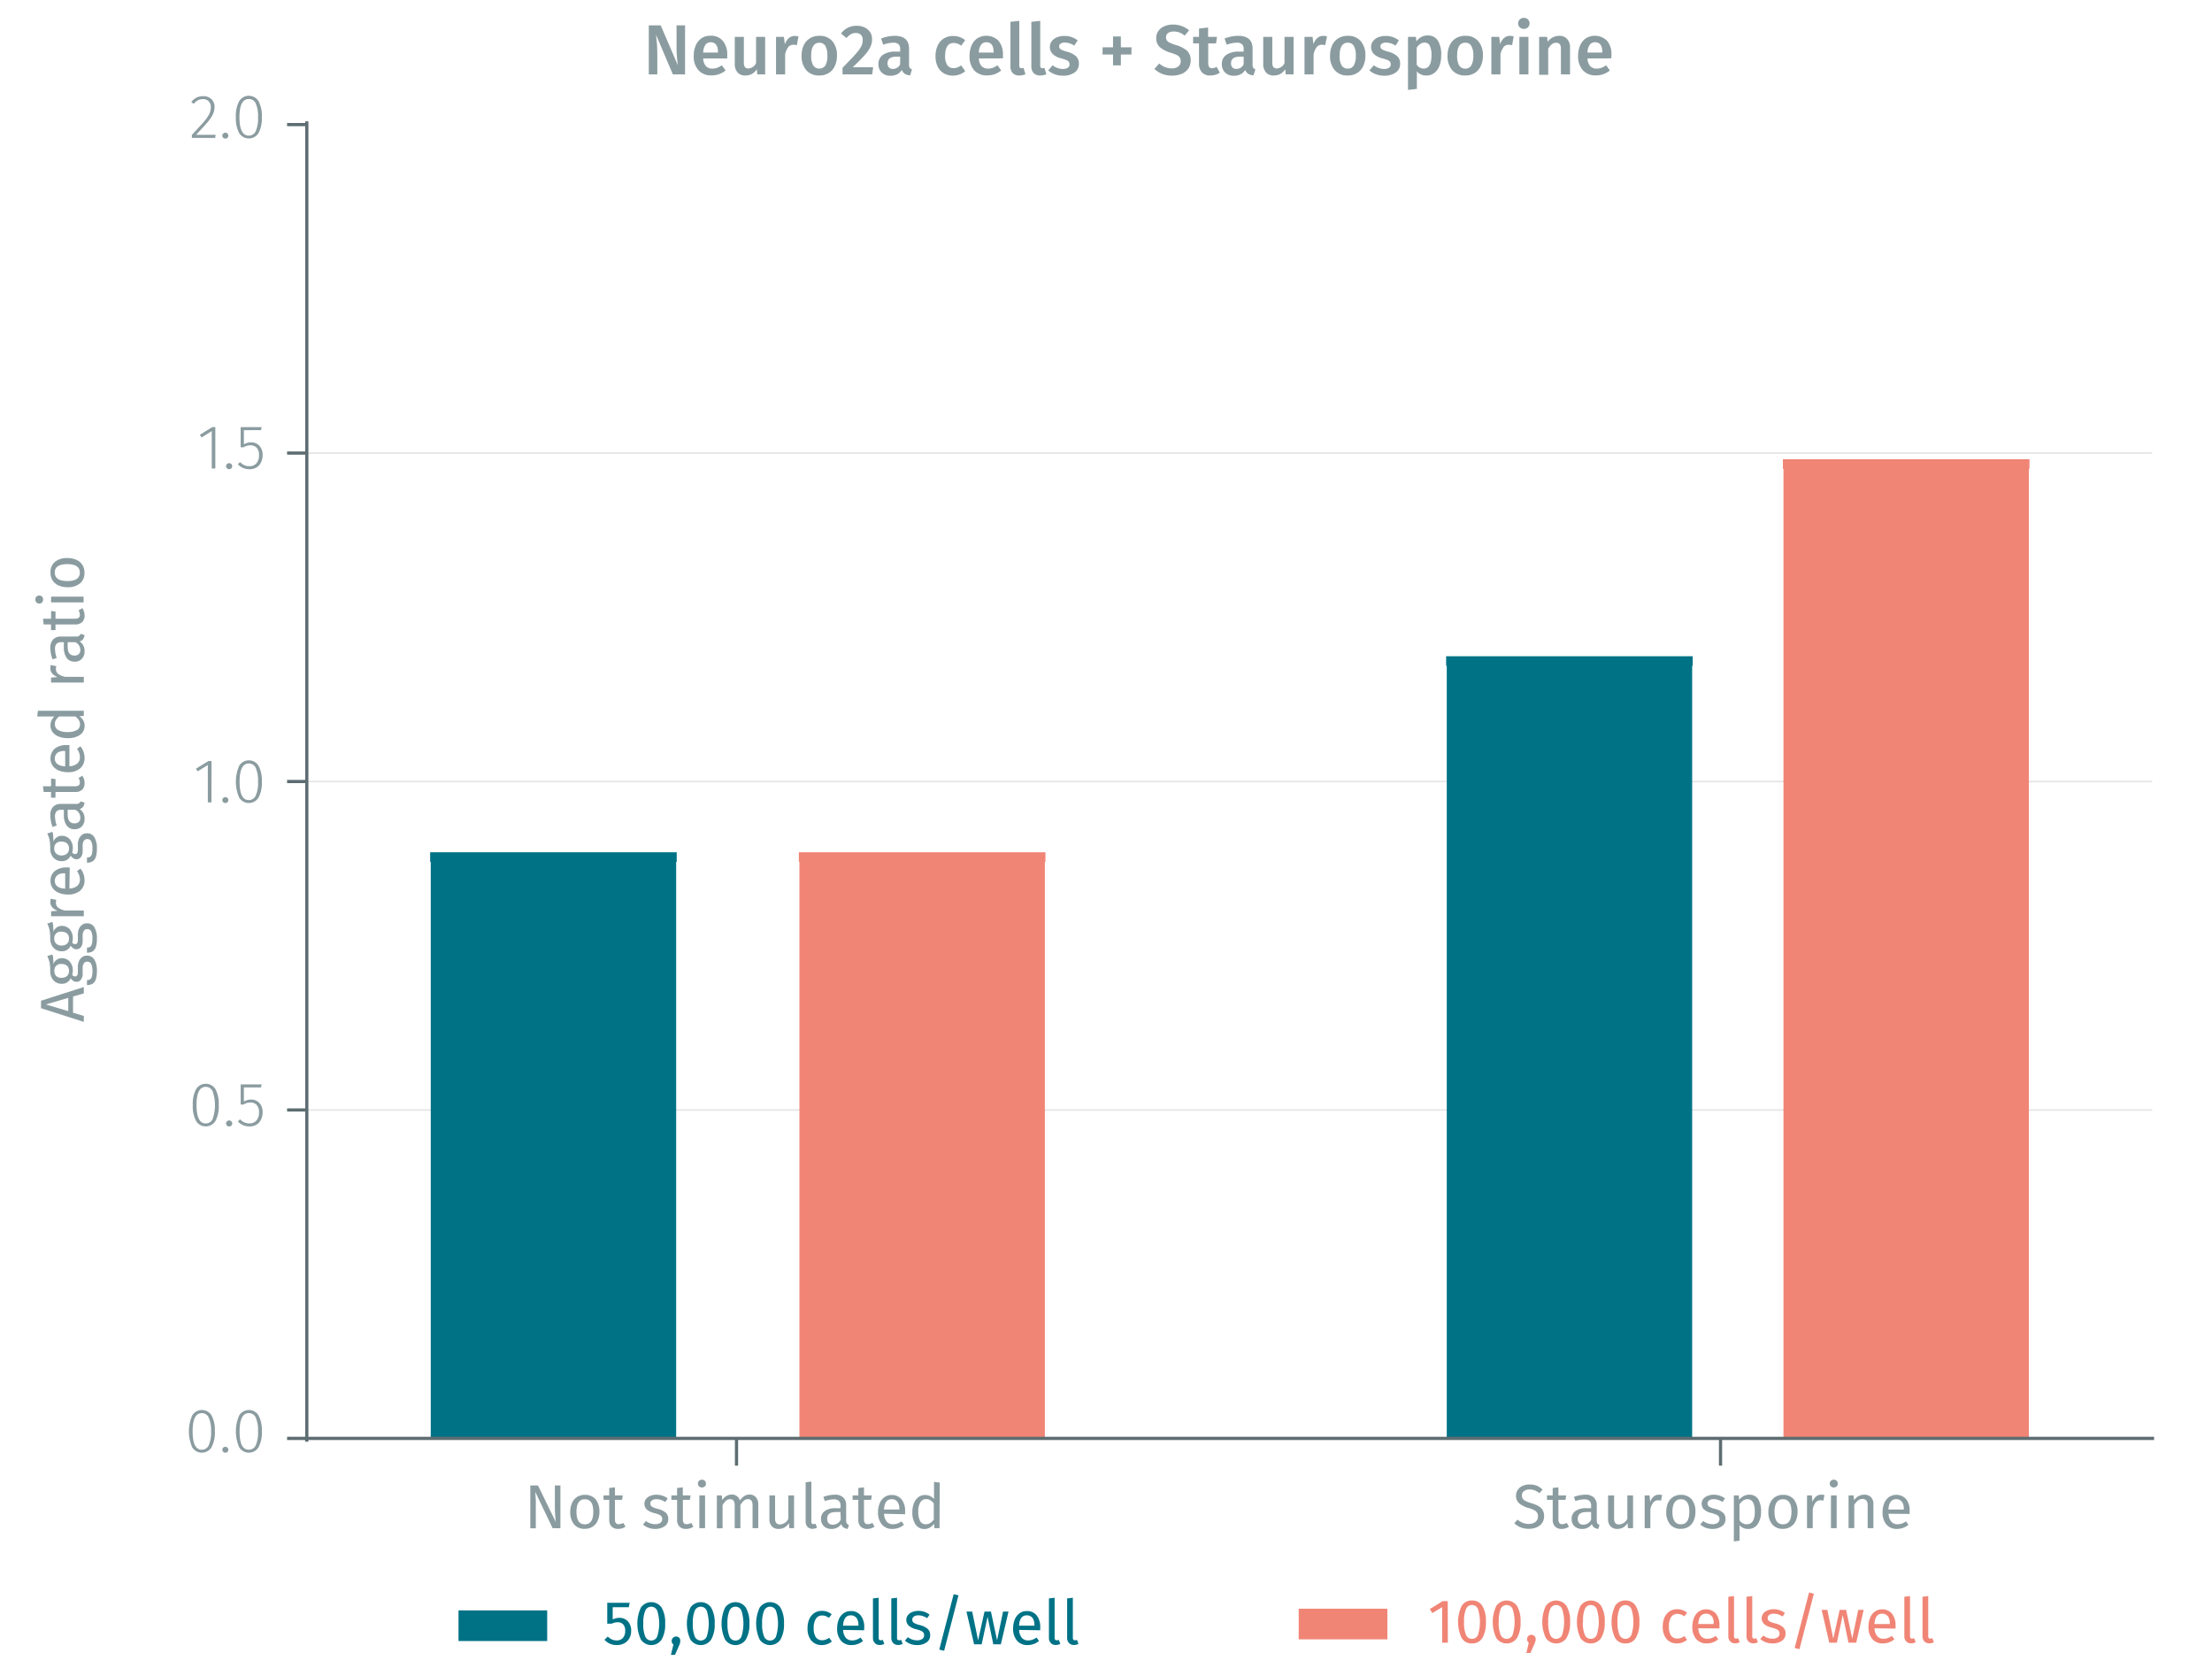 <svg id="Calque_1" data-name="Calque 1" xmlns="http://www.w3.org/2000/svg" viewBox="0 0 498.83 377.82"><line x1="69.19" y1="250.28" x2="485.34" y2="250.28" fill="none" stroke="#e5e5e5" stroke-miterlimit="1" stroke-width="0.36"/><line x1="69.19" y1="176.22" x2="485.34" y2="176.22" fill="none" stroke="#e5e5e5" stroke-miterlimit="1" stroke-width="0.36"/><line x1="69.19" y1="102.16" x2="485.34" y2="102.16" fill="none" stroke="#e5e5e5" stroke-miterlimit="1" stroke-width="0.36"/><polyline points="181.36 324.34 181.36 193.25 180.15 193.25 235.76 193.25 234.55 193.25 234.55 324.34" fill="#f08576" stroke="#f08576" stroke-miterlimit="1" stroke-width="2.16"/><polyline points="403.27 324.34 403.27 104.63 402.06 104.63 457.67 104.63 456.46 104.63 456.46 324.34" fill="#f08576" stroke="#f08576" stroke-miterlimit="1" stroke-width="2.16"/><polyline points="98.22 324.34 98.22 193.25 97 193.25 152.61 193.25 151.4 193.25 151.4 324.34" fill="#007286" stroke="#007286" stroke-miterlimit="1" stroke-width="2.16"/><polyline points="327.34 324.34 327.34 149.06 326.12 149.06 381.73 149.06 380.52 149.06 380.52 324.34" fill="#007286" stroke="#007286" stroke-miterlimit="1" stroke-width="2.16"/><path d="M124.62,344.58l-3.92-8.2c.06.65.1,1.24.13,1.79s0,1.21,0,2v4.43h-1.24v-9.65h1.73l4,8.21c0-.25-.07-.67-.11-1.28s-.08-1.16-.08-1.67v-5.26h1.25v9.65Z" fill="#8b9ca0"/><path d="M135.18,340.88a4.89,4.89,0,0,1-.39,2,3,3,0,0,1-1.14,1.36,3.16,3.16,0,0,1-1.76.49,3,3,0,0,1-2.43-1,4.3,4.3,0,0,1-.86-2.82,4.92,4.92,0,0,1,.39-2,3.1,3.1,0,0,1,1.13-1.36,3.22,3.22,0,0,1,1.78-.48,3,3,0,0,1,2.42,1A4.32,4.32,0,0,1,135.18,340.88Zm-3.29,2.83c1.27,0,1.9-.94,1.9-2.83s-.63-2.82-1.89-2.82S130,339,130,340.89,130.62,343.71,131.89,343.71Z" fill="#8b9ca0"/><path d="M139.38,344.75a2,2,0,0,1-1.47-.54,2.15,2.15,0,0,1-.52-1.56v-4.46H136.1v-1h1.29v-1.67l1.29-.15v1.82h1.75l-.14,1h-1.61v4.4a1.32,1.32,0,0,0,.2.83.8.8,0,0,0,.68.26,2.16,2.16,0,0,0,1-.29l.49.85A2.8,2.8,0,0,1,139.38,344.75Z" fill="#8b9ca0"/><path d="M150.58,337.87l-.55.81a4.78,4.78,0,0,0-1-.48,3,3,0,0,0-1-.15,1.69,1.69,0,0,0-1,.26.83.83,0,0,0-.37.71.82.82,0,0,0,.35.7,4,4,0,0,0,1.24.49,4.32,4.32,0,0,1,1.84.84,1.81,1.81,0,0,1,.61,1.45,1.88,1.88,0,0,1-.85,1.67,3.59,3.59,0,0,1-2.06.58,4.08,4.08,0,0,1-2.79-1l.68-.78a3.4,3.4,0,0,0,2.08.71,2,2,0,0,0,1.15-.3,1,1,0,0,0,.43-.82,1.1,1.1,0,0,0-.15-.61,1.42,1.42,0,0,0-.54-.41,8.09,8.09,0,0,0-1.1-.37,3.84,3.84,0,0,1-1.71-.82,1.79,1.79,0,0,1-.52-1.32,1.71,1.71,0,0,1,.34-1,2.16,2.16,0,0,1,1-.73,3.3,3.3,0,0,1,1.36-.26,4.13,4.13,0,0,1,1.36.21A4.2,4.2,0,0,1,150.58,337.87Z" fill="#8b9ca0"/><path d="M154.68,344.75a1.93,1.93,0,0,1-1.46-.54,2.15,2.15,0,0,1-.53-1.56v-4.46H151.4v-1h1.29v-1.67l1.29-.15v1.82h1.75l-.14,1H154v4.4a1.39,1.39,0,0,0,.2.83.8.8,0,0,0,.68.26,2.16,2.16,0,0,0,1-.29l.49.85A2.78,2.78,0,0,1,154.68,344.75Z" fill="#8b9ca0"/><path d="M159.2,334.53a.84.84,0,0,1-.25.63.92.92,0,0,1-.66.24.88.88,0,0,1-.64-.24.84.84,0,0,1-.26-.63.86.86,0,0,1,.26-.63.88.88,0,0,1,.64-.25.93.93,0,0,1,.66.25A.85.85,0,0,1,159.2,334.53ZM159,344.58h-1.29V337.2H159Z" fill="#8b9ca0"/><path d="M171,339.28v5.3h-1.29v-5.11c0-1-.34-1.43-1-1.43a1.39,1.39,0,0,0-.93.31,4.46,4.46,0,0,0-.81,1v5.24h-1.29v-5.11c0-1-.35-1.43-1-1.43a1.35,1.35,0,0,0-.93.32,4.08,4.08,0,0,0-.8,1v5.24h-1.29V337.2h1.11l.11,1.07A2.47,2.47,0,0,1,165,337a1.85,1.85,0,0,1,1.86,1.33,3.5,3.5,0,0,1,1-1A2.2,2.2,0,0,1,169,337a1.86,1.86,0,0,1,1.46.61A2.37,2.37,0,0,1,171,339.28Z" fill="#8b9ca0"/><path d="M178,344.58l-.1-1.15a2.81,2.81,0,0,1-1,1,2.66,2.66,0,0,1-1.34.32,2,2,0,0,1-1.51-.59,2.38,2.38,0,0,1-.54-1.67V337.2h1.28v5.15a1.66,1.66,0,0,0,.27,1.07,1.09,1.09,0,0,0,.87.32,2.2,2.2,0,0,0,1.85-1.28V337.2h1.29v7.38Z" fill="#8b9ca0"/><path d="M181.68,343.12v-8.89l1.29-.16v9a.74.74,0,0,0,.11.45.42.42,0,0,0,.35.14,1.42,1.42,0,0,0,.48-.08l.34.89a2.09,2.09,0,0,1-1,.26,1.51,1.51,0,0,1-1.13-.43A1.66,1.66,0,0,1,181.68,343.12Z" fill="#8b9ca0"/><path d="M191.44,343.85l-.29.9a2,2,0,0,1-.92-.33,1.41,1.41,0,0,1-.52-.78,2.48,2.48,0,0,1-2.2,1.11,2.35,2.35,0,0,1-1.72-.62,2.16,2.16,0,0,1-.64-1.61,2.13,2.13,0,0,1,.85-1.81,4,4,0,0,1,2.4-.63h1.14v-.54a1.43,1.43,0,0,0-.38-1.12,1.68,1.68,0,0,0-1.16-.34,6.53,6.53,0,0,0-2,.39l-.32-.94a7.52,7.52,0,0,1,2.55-.5,2.64,2.64,0,0,1,1.94.64,2.41,2.41,0,0,1,.65,1.81v3.37a1.19,1.19,0,0,0,.15.67A1,1,0,0,0,191.44,343.85Zm-1.9-2.91h-1c-1.36,0-2,.5-2,1.51a1.39,1.39,0,0,0,.32,1,1.24,1.24,0,0,0,1,.34,1.92,1.92,0,0,0,1.74-1.15Z" fill="#8b9ca0"/><path d="M195.55,344.75a2,2,0,0,1-1.47-.54,2.15,2.15,0,0,1-.52-1.56v-4.46h-1.29v-1h1.29v-1.67l1.28-.15v1.82h1.75l-.13,1h-1.62v4.4a1.31,1.31,0,0,0,.21.83.78.78,0,0,0,.68.26,2.19,2.19,0,0,0,1-.29l.49.85A2.83,2.83,0,0,1,195.55,344.75Z" fill="#8b9ca0"/><path d="M199.37,341.33a2.86,2.86,0,0,0,.61,1.79,1.8,1.8,0,0,0,1.37.58,3,3,0,0,0,1-.16,3.54,3.54,0,0,0,.94-.49l.56.77a4,4,0,0,1-2.57.93,3,3,0,0,1-2.41-1A4.16,4.16,0,0,1,198,341a5.36,5.36,0,0,1,.37-2,3.24,3.24,0,0,1,1.07-1.4,2.72,2.72,0,0,1,1.63-.5,2.76,2.76,0,0,1,2.26,1,4.17,4.17,0,0,1,.78,2.68q0,.31,0,.66Zm3-2.7a1.51,1.51,0,0,0-1.3-.58c-1.06,0-1.63.78-1.72,2.33h3.45v-.09A2.69,2.69,0,0,0,202.39,338.63Z" fill="#8b9ca0"/><path d="M211.87,344.58h-1.13l-.13-1a2.7,2.7,0,0,1-.91.87,2.41,2.41,0,0,1-1.22.32,2.37,2.37,0,0,1-2-1,4.73,4.73,0,0,1-.74-2.79,5.46,5.46,0,0,1,.35-2,3.15,3.15,0,0,1,1-1.38,2.43,2.43,0,0,1,1.54-.5,2.64,2.64,0,0,1,2,.91v-3.87l1.29.16Zm-1.29-1.95V339a2.61,2.61,0,0,0-.78-.72,1.71,1.71,0,0,0-.93-.25,1.48,1.48,0,0,0-1.32.72,3.89,3.89,0,0,0-.47,2.12,4.19,4.19,0,0,0,.43,2.13,1.39,1.39,0,0,0,1.25.7,1.84,1.84,0,0,0,1-.27A3,3,0,0,0,210.58,342.63Z" fill="#8b9ca0"/><path d="M347.87,335.88l-.72.81a4.43,4.43,0,0,0-1.08-.64,3.18,3.18,0,0,0-1.12-.2,2.12,2.12,0,0,0-1.25.35,1.18,1.18,0,0,0-.49,1,1.41,1.41,0,0,0,.17.71,1.52,1.52,0,0,0,.62.53,8.9,8.9,0,0,0,1.32.5,9.25,9.25,0,0,1,1.52.6,2.68,2.68,0,0,1,1,.89,2.57,2.57,0,0,1,.37,1.44,2.64,2.64,0,0,1-.41,1.48,2.76,2.76,0,0,1-1.19,1,4.2,4.2,0,0,1-1.84.37,4.5,4.5,0,0,1-3.28-1.25l.73-.81a4.85,4.85,0,0,0,1.19.72,3.59,3.59,0,0,0,1.34.24,2.38,2.38,0,0,0,1.49-.44,1.5,1.5,0,0,0,.59-1.28,1.47,1.47,0,0,0-.19-.79,1.65,1.65,0,0,0-.62-.57,6.31,6.31,0,0,0-1.28-.5,5.6,5.6,0,0,1-2.17-1.08,2.2,2.2,0,0,1-.69-1.71,2.24,2.24,0,0,1,.39-1.3,2.48,2.48,0,0,1,1.08-.9,3.73,3.73,0,0,1,1.57-.32,4.45,4.45,0,0,1,1.65.27A4.52,4.52,0,0,1,347.87,335.88Z" fill="#8b9ca0"/><path d="M352.14,344.75a2,2,0,0,1-1.46-.54,2.15,2.15,0,0,1-.53-1.56v-4.46h-1.29v-1h1.29v-1.67l1.29-.15v1.82h1.75l-.14,1h-1.61v4.4a1.31,1.31,0,0,0,.21.83.78.78,0,0,0,.67.26,2.23,2.23,0,0,0,1-.29l.49.85A2.84,2.84,0,0,1,352.14,344.75Z" fill="#8b9ca0"/><path d="M360.71,343.85l-.29.9a2.05,2.05,0,0,1-.93-.33,1.45,1.45,0,0,1-.51-.78,2.48,2.48,0,0,1-2.2,1.11,2.38,2.38,0,0,1-1.73-.62,2.15,2.15,0,0,1-.63-1.61,2.13,2.13,0,0,1,.85-1.81,4,4,0,0,1,2.4-.63h1.14v-.54a1.43,1.43,0,0,0-.38-1.12,1.68,1.68,0,0,0-1.16-.34,6.53,6.53,0,0,0-2,.39l-.32-.94a7.51,7.51,0,0,1,2.54-.5,2.65,2.65,0,0,1,1.95.64,2.41,2.41,0,0,1,.65,1.81v3.37a1.19,1.19,0,0,0,.15.67A1,1,0,0,0,360.71,343.85Zm-1.9-2.91h-1c-1.36,0-2,.5-2,1.51a1.34,1.34,0,0,0,.32,1,1.23,1.23,0,0,0,.95.34,1.92,1.92,0,0,0,1.74-1.15Z" fill="#8b9ca0"/><path d="M367.12,344.58l-.09-1.15a2.91,2.91,0,0,1-1,1,2.64,2.64,0,0,1-1.33.32,2,2,0,0,1-1.51-.59,2.34,2.34,0,0,1-.55-1.67V337.2H364v5.15a1.73,1.73,0,0,0,.26,1.07,1.09,1.09,0,0,0,.87.32,2.2,2.2,0,0,0,1.85-1.28V337.2h1.29v7.38Z" fill="#8b9ca0"/><path d="M374.58,338.37a2.87,2.87,0,0,0-.64-.08,1.39,1.39,0,0,0-1.11.5,3.79,3.79,0,0,0-.66,1.57v4.22h-1.28V337.2H372l.13,1.49a2.78,2.78,0,0,1,.8-1.24,1.77,1.77,0,0,1,1.17-.42,3.26,3.26,0,0,1,.73.08Z" fill="#8b9ca0"/><path d="M382.34,340.88a4.89,4.89,0,0,1-.39,2,3,3,0,0,1-1.13,1.36,3.22,3.22,0,0,1-1.77.49,3,3,0,0,1-2.42-1,4.25,4.25,0,0,1-.87-2.82,4.92,4.92,0,0,1,.39-2,3.06,3.06,0,0,1,1.14-1.36,3.18,3.18,0,0,1,1.78-.48,3,3,0,0,1,2.41,1A4.26,4.26,0,0,1,382.34,340.88Zm-3.29,2.83c1.27,0,1.91-.94,1.91-2.83s-.64-2.82-1.89-2.82-1.92.95-1.92,2.83S377.78,343.71,379.05,343.71Z" fill="#8b9ca0"/><path d="M389,337.87l-.55.81a5.36,5.36,0,0,0-1-.48,3,3,0,0,0-1-.15,1.69,1.69,0,0,0-1,.26.81.81,0,0,0-.37.71.82.82,0,0,0,.35.7,4,4,0,0,0,1.24.49,4.32,4.32,0,0,1,1.84.84,1.81,1.81,0,0,1,.61,1.45,1.9,1.9,0,0,1-.85,1.67,3.63,3.63,0,0,1-2.07.58,4.08,4.08,0,0,1-2.78-1l.68-.78a3.39,3.39,0,0,0,2.07.71,2,2,0,0,0,1.16-.3,1,1,0,0,0,.43-.82,1,1,0,0,0-.16-.61,1.3,1.3,0,0,0-.53-.41,8.09,8.09,0,0,0-1.1-.37,3.78,3.78,0,0,1-1.71-.82,1.79,1.79,0,0,1-.52-1.32,1.71,1.71,0,0,1,.34-1,2.19,2.19,0,0,1,1-.73,3.38,3.38,0,0,1,1.37-.26,4.13,4.13,0,0,1,1.36.21A4.2,4.2,0,0,1,389,337.87Z" fill="#8b9ca0"/><path d="M397.13,340.88a4.76,4.76,0,0,1-.76,2.8,2.47,2.47,0,0,1-2.14,1.07,2.39,2.39,0,0,1-1.94-.84v3.5l-1.29.15V337.2h1.11l.1,1a2.87,2.87,0,0,1,1-.86,2.58,2.58,0,0,1,1.21-.3,2.28,2.28,0,0,1,2.07,1A5.17,5.17,0,0,1,397.13,340.88Zm-3.06-2.83a1.69,1.69,0,0,0-1,.32,3.3,3.3,0,0,0-.79.83v3.6a1.92,1.92,0,0,0,.7.66,1.84,1.84,0,0,0,.93.24c1.21,0,1.82-.94,1.82-2.82S395.18,338.05,394.07,338.05Z" fill="#8b9ca0"/><path d="M405.37,340.88a4.89,4.89,0,0,1-.39,2,3,3,0,0,1-1.14,1.36,3.16,3.16,0,0,1-1.76.49,3,3,0,0,1-2.42-1,4.25,4.25,0,0,1-.87-2.82,4.92,4.92,0,0,1,.39-2,3.06,3.06,0,0,1,1.14-1.36,3.17,3.17,0,0,1,1.77-.48,3,3,0,0,1,2.42,1A4.32,4.32,0,0,1,405.37,340.88Zm-3.29,2.83c1.27,0,1.91-.94,1.91-2.83s-.64-2.82-1.9-2.82-1.92.95-1.92,2.83S400.81,343.71,402.08,343.71Z" fill="#8b9ca0"/><path d="M411.19,338.37a2.87,2.87,0,0,0-.64-.08,1.39,1.39,0,0,0-1.11.5,3.67,3.67,0,0,0-.65,1.57v4.22H407.5V337.2h1.1l.13,1.49a2.78,2.78,0,0,1,.8-1.24,1.77,1.77,0,0,1,1.17-.42,3.26,3.26,0,0,1,.73.08Z" fill="#8b9ca0"/><path d="M414.44,334.53a.84.84,0,0,1-.25.63.92.92,0,0,1-.66.24.88.88,0,0,1-.64-.24.84.84,0,0,1-.26-.63.86.86,0,0,1,.26-.63.88.88,0,0,1,.64-.25.93.93,0,0,1,.66.25A.85.85,0,0,1,414.44,334.53Zm-.25,10.05H412.9V337.2h1.29Z" fill="#8b9ca0"/><path d="M422.47,339.28v5.3h-1.29v-5.11a1.6,1.6,0,0,0-.3-1.11A1.08,1.08,0,0,0,420,338a1.69,1.69,0,0,0-1,.33,3.56,3.56,0,0,0-.84,1v5.24h-1.29V337.2H418l.11,1.09a3,3,0,0,1,1-.93,2.57,2.57,0,0,1,1.28-.33,2.08,2.08,0,0,1,1.58.6A2.3,2.3,0,0,1,422.47,339.28Z" fill="#8b9ca0"/><path d="M425.89,341.33a2.86,2.86,0,0,0,.62,1.79,1.79,1.79,0,0,0,1.37.58,3.05,3.05,0,0,0,1-.16,3.7,3.7,0,0,0,.94-.49l.56.77a4.05,4.05,0,0,1-2.58.93,3,3,0,0,1-2.4-1,4.16,4.16,0,0,1-.86-2.78,5.18,5.18,0,0,1,.37-2,3.17,3.17,0,0,1,1.07-1.4,3,3,0,0,1,3.88.46,4.12,4.12,0,0,1,.79,2.68q0,.31,0,.66Zm3-2.7a1.52,1.52,0,0,0-1.3-.58c-1.06,0-1.63.78-1.73,2.33h3.46v-.09A2.69,2.69,0,0,0,428.92,338.63Z" fill="#8b9ca0"/><path d="M388,330.48v-6.14m-221.91,6.14v-6.14m-97.32,0h417" fill="none" stroke="#5d6d71" stroke-miterlimit="1" stroke-width="0.72"/><path d="M48.45,322.76a6.94,6.94,0,0,1-.75,3.58,2.56,2.56,0,0,1-4.36,0,9.08,9.08,0,0,1,0-7.18,2.56,2.56,0,0,1,4.37,0A7,7,0,0,1,48.45,322.76Zm-2.93,4.13a1.66,1.66,0,0,0,1.55-1,7,7,0,0,0,.53-3.12,7.11,7.11,0,0,0-.53-3.13,1.67,1.67,0,0,0-1.55-1q-2.09,0-2.08,4.14T45.52,326.89Z" fill="#8b9ca0"/><path d="M51.49,326.89a.7.7,0,0,1-.19.49.69.69,0,0,1-.49.18.64.64,0,0,1-.47-.19.66.66,0,0,1,0-.95.68.68,0,0,1,.47-.19.7.7,0,0,1,.49.19A.68.68,0,0,1,51.49,326.89Z" fill="#8b9ca0"/><path d="M59.05,322.76a6.94,6.94,0,0,1-.75,3.58,2.56,2.56,0,0,1-4.36,0,9,9,0,0,1,0-7.18,2.56,2.56,0,0,1,4.37,0A7,7,0,0,1,59.05,322.76Zm-2.93,4.13a1.66,1.66,0,0,0,1.55-1,7.05,7.05,0,0,0,.52-3.12,7.13,7.13,0,0,0-.52-3.13,1.67,1.67,0,0,0-1.55-1q-2.09,0-2.09,4.14T56.12,326.89Z" fill="#8b9ca0"/><path d="M49.33,249.19a6.94,6.94,0,0,1-.75,3.58,2.56,2.56,0,0,1-4.36,0,7,7,0,0,1-.74-3.6,6.93,6.93,0,0,1,.74-3.58,2.57,2.57,0,0,1,4.37,0A7.11,7.11,0,0,1,49.33,249.19Zm-2.93,4.13a1.67,1.67,0,0,0,1.55-1,9.48,9.48,0,0,0,0-6.25,1.66,1.66,0,0,0-1.55-1q-2.09,0-2.08,4.13T46.4,253.32Z" fill="#8b9ca0"/><path d="M52.37,253.32a.66.66,0,0,1-.19.48.7.7,0,0,1-1,0,.66.66,0,0,1-.2-.48.63.63,0,0,1,.2-.47.7.7,0,0,1,1,0A.67.67,0,0,1,52.37,253.32Z" fill="#8b9ca0"/><path d="M55,245.2v3.18a3.24,3.24,0,0,1,1.6-.44,2.45,2.45,0,0,1,1.91.78,3,3,0,0,1,.71,2.12,3.59,3.59,0,0,1-.37,1.63,2.71,2.71,0,0,1-1,1.12,3,3,0,0,1-1.58.4,3.49,3.49,0,0,1-2.63-1.12l.5-.49a3,3,0,0,0,.95.7,2.89,2.89,0,0,0,1.18.23,2,2,0,0,0,1.57-.67,2.69,2.69,0,0,0,.57-1.81,2.37,2.37,0,0,0-.52-1.68,1.87,1.87,0,0,0-1.42-.55,2.78,2.78,0,0,0-.8.1,4.1,4.1,0,0,0-.76.35h-.64v-4.53H59l-.13.68Z" fill="#8b9ca0"/><path d="M47.68,180.92h-.81V172.5l-2.3,1.43-.38-.6L47,171.6h.7Z" fill="#8b9ca0"/><path d="M51.49,180.4a.65.65,0,0,1-.68.67.64.64,0,0,1-.47-.19.66.66,0,0,1-.2-.48.63.63,0,0,1,.2-.47.68.68,0,0,1,.47-.19.7.7,0,0,1,.49.19A.67.67,0,0,1,51.49,180.4Z" fill="#8b9ca0"/><path d="M59.05,176.27a6.94,6.94,0,0,1-.75,3.58,2.56,2.56,0,0,1-4.36,0,9,9,0,0,1,0-7.18,2.56,2.56,0,0,1,4.37,0A7,7,0,0,1,59.05,176.27Zm-2.93,4.13a1.66,1.66,0,0,0,1.55-1,7.05,7.05,0,0,0,.52-3.12,7.13,7.13,0,0,0-.52-3.13,1.67,1.67,0,0,0-1.55-1q-2.09,0-2.09,4.14T56.12,180.4Z" fill="#8b9ca0"/><path d="M48.56,105.63h-.81V97.21l-2.3,1.43-.38-.6,2.79-1.73h.7Z" fill="#8b9ca0"/><path d="M52.37,105.11a.66.66,0,0,1-.19.48.7.7,0,0,1-1,0,.67.67,0,0,1-.2-.48.63.63,0,0,1,.2-.47.7.7,0,0,1,1,0A.67.67,0,0,1,52.37,105.11Z" fill="#8b9ca0"/><path d="M55,97v3.18a3.34,3.34,0,0,1,1.6-.43,2.45,2.45,0,0,1,1.91.78,3,3,0,0,1,.71,2.12,3.59,3.59,0,0,1-.37,1.63,2.71,2.71,0,0,1-1,1.12,3,3,0,0,1-1.58.4,3.49,3.49,0,0,1-2.63-1.12l.5-.49a3,3,0,0,0,.95.7,2.89,2.89,0,0,0,1.18.23,2,2,0,0,0,1.57-.67,2.69,2.69,0,0,0,.57-1.81,2.37,2.37,0,0,0-.52-1.68,1.87,1.87,0,0,0-1.42-.55,2.78,2.78,0,0,0-.8.1,4.1,4.1,0,0,0-.76.35h-.64V96.31H59l-.13.67Z" fill="#8b9ca0"/><path d="M48.38,24.08A4,4,0,0,1,48,25.79a8.4,8.4,0,0,1-1.18,1.75c-.54.64-1.41,1.58-2.6,2.85h4.41l-.11.71H43.27v-.69c1.28-1.36,2.19-2.37,2.75-3a8.83,8.83,0,0,0,1.18-1.71,3.69,3.69,0,0,0,.34-1.55,1.78,1.78,0,0,0-.48-1.31,1.73,1.73,0,0,0-1.29-.49,2.46,2.46,0,0,0-1.14.26,3.43,3.43,0,0,0-.94.8L43.13,23a3.65,3.65,0,0,1,1.21-1,3.32,3.32,0,0,1,1.48-.32,2.55,2.55,0,0,1,1.87.69A2.36,2.36,0,0,1,48.38,24.08Z" fill="#8b9ca0"/><path d="M51.49,30.58a.65.65,0,0,1-.68.67.64.64,0,0,1-.47-.19.66.66,0,0,1-.2-.48.63.63,0,0,1,.2-.47.68.68,0,0,1,.47-.19.7.7,0,0,1,.49.19A.67.67,0,0,1,51.49,30.58Z" fill="#8b9ca0"/><path d="M59.05,26.45A6.94,6.94,0,0,1,58.3,30a2.57,2.57,0,0,1-4.37,0,7.1,7.1,0,0,1-.74-3.59,7,7,0,0,1,.74-3.59,2.57,2.57,0,0,1,4.38,0A7,7,0,0,1,59.05,26.45Zm-2.93,4.13a1.66,1.66,0,0,0,1.55-1,7.05,7.05,0,0,0,.52-3.12,7.13,7.13,0,0,0-.52-3.13,1.67,1.67,0,0,0-1.55-1Q54,22.3,54,26.44T56.12,30.58Z" fill="#8b9ca0"/><path d="M69.19,28.1H64.74m4.45,74.06H64.74m4.45,74.06H64.74m4.45,74.06H64.74m4.45,74.06H64.74m4.45.74V27.36" fill="none" stroke="#5d6d71" stroke-miterlimit="1" stroke-width="0.72"/><path d="M151.74,16.78l-3.8-8.94c.1.79.17,1.5.22,2.14s.07,1.41.07,2.29v4.51h-1.92V5.72H149l3.86,9c-.06-.43-.13-1-.19-1.69s-.1-1.4-.1-2.09V5.72h1.92V16.78Z" fill="#8b9ca0"/><path d="M158.58,13.18a2.73,2.73,0,0,0,.64,1.76,2,2,0,0,0,1.44.53,3.06,3.06,0,0,0,1.06-.18,4.84,4.84,0,0,0,1.06-.57l.85,1.17A4.87,4.87,0,0,1,160.49,17a3.79,3.79,0,0,1-3-1.18,4.7,4.7,0,0,1-1.05-3.23,5.76,5.76,0,0,1,.45-2.33,3.68,3.68,0,0,1,1.3-1.62,3.46,3.46,0,0,1,2-.58A3.42,3.42,0,0,1,163,9.21a4.65,4.65,0,0,1,1,3.14c0,.11,0,.38,0,.83Zm1.68-3.65a1.39,1.39,0,0,0-1.17.56,3.23,3.23,0,0,0-.51,1.76h3.33v-.09C161.91,10.28,161.36,9.53,160.26,9.53Z" fill="#8b9ca0"/><path d="M170.78,16.78l-.12-1.18a3,3,0,0,1-1.09,1.07,3,3,0,0,1-1.5.35,2.22,2.22,0,0,1-1.75-.69,2.83,2.83,0,0,1-.62-1.93V8.32h2.05v5.82a1.62,1.62,0,0,0,.25,1,1,1,0,0,0,.79.3,2.06,2.06,0,0,0,1.71-1.2V8.32h2.05v8.46Z" fill="#8b9ca0"/><path d="M179.69,10.19a3.37,3.37,0,0,0-.75-.1,1.44,1.44,0,0,0-1.19.54,4.07,4.07,0,0,0-.69,1.64v4.51H175V8.32h1.78L177,10a3.15,3.15,0,0,1,.88-1.4,2,2,0,0,1,1.33-.49,2.86,2.86,0,0,1,.85.12Z" fill="#8b9ca0"/><path d="M188.74,12.54a5.45,5.45,0,0,1-.48,2.35,3.51,3.51,0,0,1-1.37,1.57,3.89,3.89,0,0,1-2.13.56,3.69,3.69,0,0,1-2.93-1.19,4.8,4.8,0,0,1-1.06-3.29,5.36,5.36,0,0,1,.48-2.33,3.61,3.61,0,0,1,1.39-1.57,3.9,3.9,0,0,1,2.14-.56,3.68,3.68,0,0,1,2.92,1.19A4.77,4.77,0,0,1,188.74,12.54Zm-5.35,2.22a1.67,1.67,0,0,0,2.74,0,4.25,4.25,0,0,0,.45-2.21,4.23,4.23,0,0,0-.45-2.2,1.52,1.52,0,0,0-1.35-.71c-1.23,0-1.85,1-1.85,2.91A4.23,4.23,0,0,0,183.39,14.76Z" fill="#8b9ca0"/><path d="M196.25,7.31a2.89,2.89,0,0,1,.41,1.54,4.13,4.13,0,0,1-.39,1.75,7.83,7.83,0,0,1-1.3,1.86c-.61.69-1.5,1.59-2.67,2.71h4.6l-.22,1.61H190v-1.5c1.37-1.39,2.35-2.41,2.94-3.08a10.25,10.25,0,0,0,1.27-1.71A3.15,3.15,0,0,0,194.55,9a1.56,1.56,0,0,0-.42-1.16A1.58,1.58,0,0,0,193,7.44a2.18,2.18,0,0,0-1.1.26,4,4,0,0,0-1,.87l-1.25-1a4.23,4.23,0,0,1,3.49-1.76,4.07,4.07,0,0,1,1.88.4A2.92,2.92,0,0,1,196.25,7.31Z" fill="#8b9ca0"/><path d="M205.67,15.63,205.24,17a2.65,2.65,0,0,1-1.18-.35,1.78,1.78,0,0,1-.69-.88,2.72,2.72,0,0,1-1.08,1,3.28,3.28,0,0,1-1.45.31,2.72,2.72,0,0,1-2-.72,2.52,2.52,0,0,1-.74-1.88,2.45,2.45,0,0,1,1-2.11,4.85,4.85,0,0,1,2.86-.73H203V11.1a1.46,1.46,0,0,0-.38-1.14,1.8,1.8,0,0,0-1.21-.33,7.13,7.13,0,0,0-2.24.45l-.48-1.39a8.47,8.47,0,0,1,3.07-.61Q205,8.08,205,11v3.55a1.37,1.37,0,0,0,.15.73A1,1,0,0,0,205.67,15.63ZM203,12.78h-.85c-1.33,0-2,.49-2,1.48a1.32,1.32,0,0,0,.31.94,1.15,1.15,0,0,0,.89.34,1.83,1.83,0,0,0,1.64-1Z" fill="#8b9ca0"/><path d="M217.67,9.07l-.91,1.23a3.32,3.32,0,0,0-.83-.46,2.5,2.5,0,0,0-.88-.15c-1.27,0-1.91,1-1.91,2.9a3.53,3.53,0,0,0,.5,2.12,1.68,1.68,0,0,0,1.41.65,2.39,2.39,0,0,0,.82-.14,5.23,5.23,0,0,0,.89-.47l.91,1.3a4.21,4.21,0,0,1-2.73,1,4,4,0,0,1-2.12-.53A3.58,3.58,0,0,1,211.45,15a5.31,5.31,0,0,1-.48-2.34,5.54,5.54,0,0,1,.48-2.37,3.65,3.65,0,0,1,1.37-1.6,3.84,3.84,0,0,1,2.1-.57,4.45,4.45,0,0,1,1.5.24A4,4,0,0,1,217.67,9.07Z" fill="#8b9ca0"/><path d="M220.74,13.18a2.73,2.73,0,0,0,.64,1.76,2,2,0,0,0,1.44.53,3.06,3.06,0,0,0,1.06-.18,4.84,4.84,0,0,0,1.06-.57l.84,1.17A4.84,4.84,0,0,1,222.65,17a3.79,3.79,0,0,1-3-1.18,4.7,4.7,0,0,1-1-3.23,5.76,5.76,0,0,1,.45-2.33,3.68,3.68,0,0,1,1.3-1.62,3.87,3.87,0,0,1,4.77.55,4.65,4.65,0,0,1,1,3.14c0,.11,0,.38,0,.83Zm1.68-3.65a1.39,1.39,0,0,0-1.17.56,3.23,3.23,0,0,0-.51,1.76h3.33v-.09C224.07,10.28,223.52,9.53,222.42,9.53Z" fill="#8b9ca0"/><path d="M227.86,14.85V4.92l2-.22V14.78q0,.6.48.6a1.61,1.61,0,0,0,.48-.08l.43,1.44a3.28,3.28,0,0,1-1.36.28,2,2,0,0,1-1.53-.56A2.26,2.26,0,0,1,227.86,14.85Z" fill="#8b9ca0"/><path d="M232.58,14.85V4.92l2-.22V14.78q0,.6.48.6a1.61,1.61,0,0,0,.48-.08l.43,1.44a3.28,3.28,0,0,1-1.36.28,2,2,0,0,1-1.53-.56A2.26,2.26,0,0,1,232.58,14.85Z" fill="#8b9ca0"/><path d="M242.26,10.29a3.94,3.94,0,0,0-2.12-.69,1.69,1.69,0,0,0-.95.23.72.72,0,0,0-.34.62.76.76,0,0,0,.15.48,1.45,1.45,0,0,0,.52.36,9.41,9.41,0,0,0,1.11.37,4.85,4.85,0,0,1,2,1,2.19,2.19,0,0,1,.67,1.7,2.27,2.27,0,0,1-1,2,4.3,4.3,0,0,1-2.54.71,5.23,5.23,0,0,1-1.9-.32,4.48,4.48,0,0,1-1.48-.88l1-1.15a3.77,3.77,0,0,0,2.31.83,2,2,0,0,0,1.1-.27.85.85,0,0,0,.4-.75,1,1,0,0,0-.15-.58,1.18,1.18,0,0,0-.54-.39,11.47,11.47,0,0,0-1.23-.41,4,4,0,0,1-1.9-1,2.17,2.17,0,0,1-.61-1.58,2.09,2.09,0,0,1,.41-1.26,2.59,2.59,0,0,1,1.15-.88,4.17,4.17,0,0,1,1.71-.32,4.69,4.69,0,0,1,3,1Z" fill="#8b9ca0"/><path d="M252.77,10.67h2.39v1.62h-2.39v2.45H251V12.29h-2.36V10.67H251V8.22h1.76Z" fill="#8b9ca0"/><path d="M268.15,6.84l-1,1.2a4.07,4.07,0,0,0-1.19-.72,3.88,3.88,0,0,0-1.29-.22,2.14,2.14,0,0,0-1.24.34,1.13,1.13,0,0,0-.47,1,1.22,1.22,0,0,0,.18.69,1.8,1.8,0,0,0,.67.51,9.34,9.34,0,0,0,1.42.53,6.55,6.55,0,0,1,2.46,1.27,2.88,2.88,0,0,1,.82,2.22,3.18,3.18,0,0,1-.5,1.76,3.4,3.4,0,0,1-1.45,1.2,5.33,5.33,0,0,1-2.24.43,6,6,0,0,1-2.27-.4,5.5,5.5,0,0,1-1.72-1.12l1.09-1.21a4.84,4.84,0,0,0,1.33.82,4,4,0,0,0,1.52.28A2.32,2.32,0,0,0,265.7,15a1.43,1.43,0,0,0,.56-1.22,1.47,1.47,0,0,0-.19-.79,1.64,1.64,0,0,0-.66-.56,7.83,7.83,0,0,0-1.34-.52,6.28,6.28,0,0,1-2.54-1.31,2.68,2.68,0,0,1-.79-2,2.72,2.72,0,0,1,.48-1.6,3.12,3.12,0,0,1,1.34-1.07,4.64,4.64,0,0,1,1.94-.39,5.73,5.73,0,0,1,2,.34A5.26,5.26,0,0,1,268.15,6.84Z" fill="#8b9ca0"/><path d="M274.06,16.86a3.91,3.91,0,0,1-1.13.16,2.47,2.47,0,0,1-1.89-.71,2.91,2.91,0,0,1-.65-2V9.79h-1.33V8.32h1.33V6.44l2.05-.24V8.32h2l-.21,1.47h-1.76v4.42a1.47,1.47,0,0,0,.21.89.8.8,0,0,0,.68.28,2.13,2.13,0,0,0,1-.31l.72,1.31A3,3,0,0,1,274.06,16.86Z" fill="#8b9ca0"/><path d="M283.11,15.63,282.68,17a2.65,2.65,0,0,1-1.18-.35,1.78,1.78,0,0,1-.69-.88,2.72,2.72,0,0,1-1.08,1,3.31,3.31,0,0,1-1.45.31,2.72,2.72,0,0,1-2-.72,2.52,2.52,0,0,1-.74-1.88,2.45,2.45,0,0,1,1-2.11,4.85,4.85,0,0,1,2.86-.73h1.06V11.1a1.46,1.46,0,0,0-.38-1.14,1.82,1.82,0,0,0-1.21-.33,7.08,7.08,0,0,0-2.24.45l-.48-1.39a8.47,8.47,0,0,1,3.07-.61q3.25,0,3.25,2.91v3.55a1.37,1.37,0,0,0,.15.73A1,1,0,0,0,283.11,15.63Zm-2.65-2.85h-.85c-1.33,0-2,.49-2,1.48a1.32,1.32,0,0,0,.31.94,1.15,1.15,0,0,0,.89.34,1.83,1.83,0,0,0,1.64-1Z" fill="#8b9ca0"/><path d="M289.94,16.78l-.11-1.18a3.09,3.09,0,0,1-1.09,1.07,3,3,0,0,1-1.5.35,2.22,2.22,0,0,1-1.75-.69,2.78,2.78,0,0,1-.62-1.93V8.32h2.05v5.82a1.62,1.62,0,0,0,.25,1,1,1,0,0,0,.79.3,2.06,2.06,0,0,0,1.71-1.2V8.32h2.05v8.46Z" fill="#8b9ca0"/><path d="M298.85,10.19a3.22,3.22,0,0,0-.75-.1,1.43,1.43,0,0,0-1.18.54,4.07,4.07,0,0,0-.69,1.64v4.51h-2.05V8.32H296l.19,1.66a3.07,3.07,0,0,1,.88-1.4,2,2,0,0,1,1.33-.49,2.86,2.86,0,0,1,.85.12Z" fill="#8b9ca0"/><path d="M307.91,12.54a5.45,5.45,0,0,1-.48,2.35,3.63,3.63,0,0,1-1.37,1.57,3.89,3.89,0,0,1-2.13.56A3.69,3.69,0,0,1,301,15.83a4.75,4.75,0,0,1-1.06-3.29,5.36,5.36,0,0,1,.48-2.33,3.55,3.55,0,0,1,1.39-1.57,3.89,3.89,0,0,1,2.13-.56,3.66,3.66,0,0,1,2.92,1.19A4.78,4.78,0,0,1,307.91,12.54Zm-5.35,2.22a1.52,1.52,0,0,0,1.37.71,1.5,1.5,0,0,0,1.36-.72,4.14,4.14,0,0,0,.46-2.21,4.12,4.12,0,0,0-.46-2.2,1.5,1.5,0,0,0-1.35-.71c-1.22,0-1.84,1-1.84,2.91A4.13,4.13,0,0,0,302.56,14.76Z" fill="#8b9ca0"/><path d="M314.71,10.29a3.94,3.94,0,0,0-2.13-.69,1.67,1.67,0,0,0-.94.23.7.7,0,0,0-.34.62.76.76,0,0,0,.15.48,1.45,1.45,0,0,0,.52.36,9.41,9.41,0,0,0,1.11.37,4.85,4.85,0,0,1,2,1,2.19,2.19,0,0,1,.66,1.7,2.26,2.26,0,0,1-1,2,4.31,4.31,0,0,1-2.55.71,5.21,5.21,0,0,1-1.89-.32,4.38,4.38,0,0,1-1.48-.88l1-1.15a3.77,3.77,0,0,0,2.31.83,1.93,1.93,0,0,0,1.09-.27.84.84,0,0,0,.41-.75,1,1,0,0,0-.15-.58,1.18,1.18,0,0,0-.54-.39,12.31,12.31,0,0,0-1.23-.41,4.12,4.12,0,0,1-1.91-1,2.21,2.21,0,0,1-.6-1.58,2,2,0,0,1,.41-1.26,2.59,2.59,0,0,1,1.15-.88,4.13,4.13,0,0,1,1.7-.32,4.7,4.7,0,0,1,3,1Z" fill="#8b9ca0"/><path d="M325,12.53a6.5,6.5,0,0,1-.39,2.33,3.58,3.58,0,0,1-1.16,1.59,2.89,2.89,0,0,1-1.8.57,2.65,2.65,0,0,1-2.13-.92v3.95l-2,.22V8.32h1.79l.11,1a3.22,3.22,0,0,1,1.14-1,2.85,2.85,0,0,1,1.34-.32,2.63,2.63,0,0,1,2.37,1.17A5.94,5.94,0,0,1,325,12.53Zm-2.55-2.23a1.29,1.29,0,0,0-1.2-.69,1.65,1.65,0,0,0-1,.32,2.62,2.62,0,0,0-.77.84v3.81a1.83,1.83,0,0,0,1.56.88c1.18,0,1.77-1,1.77-2.92A4.65,4.65,0,0,0,322.42,10.3Z" fill="#8b9ca0"/><path d="M334.41,12.54a5.45,5.45,0,0,1-.48,2.35,3.59,3.59,0,0,1-1.38,1.57,3.89,3.89,0,0,1-2.13.56,3.7,3.7,0,0,1-2.93-1.19,4.8,4.8,0,0,1-1.05-3.29,5.36,5.36,0,0,1,.48-2.33,3.59,3.59,0,0,1,1.38-1.57,3.93,3.93,0,0,1,2.14-.56,3.66,3.66,0,0,1,2.92,1.19A4.78,4.78,0,0,1,334.41,12.54Zm-5.36,2.22a1.53,1.53,0,0,0,1.37.71,1.51,1.51,0,0,0,1.37-.72,4.23,4.23,0,0,0,.46-2.21,4.22,4.22,0,0,0-.46-2.2,1.5,1.5,0,0,0-1.35-.71c-1.23,0-1.84,1-1.84,2.91A4.24,4.24,0,0,0,329.05,14.76Z" fill="#8b9ca0"/><path d="M341,10.19a3.37,3.37,0,0,0-.75-.1,1.44,1.44,0,0,0-1.19.54,4.07,4.07,0,0,0-.69,1.64v4.51h-2.05V8.32h1.78l.19,1.66a3.15,3.15,0,0,1,.88-1.4,2,2,0,0,1,1.33-.49,2.86,2.86,0,0,1,.85.12Z" fill="#8b9ca0"/><path d="M344.93,5.28a1.19,1.19,0,0,1-.36.88,1.29,1.29,0,0,1-.93.35,1.27,1.27,0,0,1-.92-.35,1.19,1.19,0,0,1-.36-.88,1.2,1.2,0,0,1,.36-.89,1.24,1.24,0,0,1,.92-.36,1.26,1.26,0,0,1,.93.36A1.2,1.2,0,0,1,344.93,5.28Zm-.25,11.5h-2.05V8.32h2.05Z" fill="#8b9ca0"/><path d="M354.06,10.65v6.13H352V11a1.58,1.58,0,0,0-.27-1.05,1,1,0,0,0-.77-.31,1.53,1.53,0,0,0-1,.33,4,4,0,0,0-.82,1v5.89h-2.05V8.32h1.78l.16,1.1a3.15,3.15,0,0,1,2.57-1.34,2.27,2.27,0,0,1,1.77.68A2.67,2.67,0,0,1,354.06,10.65Z" fill="#8b9ca0"/><path d="M358,13.18a2.68,2.68,0,0,0,.64,1.76,1.94,1.94,0,0,0,1.44.53,3.06,3.06,0,0,0,1.06-.18,4.84,4.84,0,0,0,1.06-.57l.84,1.17A4.84,4.84,0,0,1,359.93,17a3.79,3.79,0,0,1-3-1.18,4.7,4.7,0,0,1-1.05-3.23,5.76,5.76,0,0,1,.45-2.33,3.68,3.68,0,0,1,1.3-1.62,3.87,3.87,0,0,1,4.77.55,4.65,4.65,0,0,1,1,3.14c0,.11,0,.38-.05.83Zm1.68-3.65a1.39,1.39,0,0,0-1.17.56,3.15,3.15,0,0,0-.51,1.76h3.33v-.09C361.35,10.28,360.8,9.53,359.7,9.53Z" fill="#8b9ca0"/><path d="M16.47,224.69v3.66l2.43.73v1.34l-9.65-3.09v-1.68l9.65-3.09V224ZM15.4,225l-5.05,1.49L15.4,228Z" fill="#8b9ca0"/><path d="M12,216.13c0,.33.05.74.05,1.23a2,2,0,0,1,1.86-1.31,2.38,2.38,0,0,1,1.81.76,3,3,0,0,1,.7,2.06,3.14,3.14,0,0,1-.14.94.79.79,0,0,0,.3.27.85.85,0,0,0,.38.09q.6,0,.6-1V218a3.11,3.11,0,0,1,.27-1.32,2.16,2.16,0,0,1,.73-.89,1.82,1.82,0,0,1,1.05-.31,1.87,1.87,0,0,1,1.66.88,4.7,4.7,0,0,1,.58,2.58,5.92,5.92,0,0,1-.24,1.88,1.84,1.84,0,0,1-.74,1,2.4,2.4,0,0,1-1.26.29V221a1.25,1.25,0,0,0,.71-.17,1.05,1.05,0,0,0,.39-.6,4.38,4.38,0,0,0,.13-1.23,3.53,3.53,0,0,0-.28-1.66,1,1,0,0,0-.87-.5.89.89,0,0,0-.78.39,1.92,1.92,0,0,0-.27,1.1v1.16a2.17,2.17,0,0,1-.4,1.42,1.24,1.24,0,0,1-1,.48,1.32,1.32,0,0,1-.7-.21,2.14,2.14,0,0,1-.6-.6,2.09,2.09,0,0,1-2.05,1.25,2.43,2.43,0,0,1-2.24-1.4,3.13,3.13,0,0,1-.33-1.45,8.88,8.88,0,0,0-.07-1.45,5,5,0,0,0-.21-1,8.81,8.81,0,0,0-.38-.94l1.16-.38A3.34,3.34,0,0,1,12,216.13Zm1.89,4.35a1.78,1.78,0,0,0,1.22-.4,1.49,1.49,0,0,0,.45-1.15,1.47,1.47,0,0,0-.44-1.16,1.76,1.76,0,0,0-1.24-.4A1.43,1.43,0,0,0,12.27,219a1.39,1.39,0,0,0,.46,1.13A1.71,1.71,0,0,0,13.92,220.48Z" fill="#8b9ca0"/><path d="M12,208.85c0,.33.05.74.05,1.23a2,2,0,0,1,1.86-1.31,2.38,2.38,0,0,1,1.81.76,3,3,0,0,1,.7,2.06,3.14,3.14,0,0,1-.14.94.79.79,0,0,0,.3.27.85.85,0,0,0,.38.09q.6,0,.6-1v-1.18a3.11,3.11,0,0,1,.27-1.32,2.16,2.16,0,0,1,.73-.89,1.82,1.82,0,0,1,1.05-.31,1.87,1.87,0,0,1,1.66.88,4.7,4.7,0,0,1,.58,2.58,5.92,5.92,0,0,1-.24,1.88,1.8,1.8,0,0,1-.74,1,2.4,2.4,0,0,1-1.26.29v-1.16a1.25,1.25,0,0,0,.71-.17,1.05,1.05,0,0,0,.39-.6,4.38,4.38,0,0,0,.13-1.23,3.53,3.53,0,0,0-.28-1.66,1,1,0,0,0-.87-.5.89.89,0,0,0-.78.39,2,2,0,0,0-.27,1.1v1.16a2.17,2.17,0,0,1-.4,1.42,1.24,1.24,0,0,1-1,.48,1.32,1.32,0,0,1-.7-.21,2.14,2.14,0,0,1-.6-.6,2.09,2.09,0,0,1-2.05,1.25,2.43,2.43,0,0,1-2.24-1.4,3.13,3.13,0,0,1-.33-1.45,8.88,8.88,0,0,0-.07-1.45,5,5,0,0,0-.21-1,8.81,8.81,0,0,0-.38-.94l1.16-.38A3.34,3.34,0,0,1,12,208.85Zm1.89,4.35a1.78,1.78,0,0,0,1.22-.4,1.49,1.49,0,0,0,.45-1.15,1.47,1.47,0,0,0-.44-1.16,1.81,1.81,0,0,0-1.24-.4,1.43,1.43,0,0,0-1.64,1.58,1.39,1.39,0,0,0,.46,1.13A1.71,1.71,0,0,0,13.92,213.2Z" fill="#8b9ca0"/><path d="M12.69,202.9a2.87,2.87,0,0,0-.08.64,1.39,1.39,0,0,0,.5,1.11,3.79,3.79,0,0,0,1.57.66H18.9v1.28H11.52v-1.1l1.49-.13a2.7,2.7,0,0,1-1.24-.8,1.77,1.77,0,0,1-.42-1.17,3.33,3.33,0,0,1,.08-.73Z" fill="#8b9ca0"/><path d="M15.65,200.35a2.86,2.86,0,0,0,1.79-.62,1.79,1.79,0,0,0,.58-1.37,3.1,3.1,0,0,0-.16-1,4.05,4.05,0,0,0-.49-.94l.77-.56a4.07,4.07,0,0,1,.93,2.58,3,3,0,0,1-1,2.4,4.11,4.11,0,0,1-2.78.86,5.18,5.18,0,0,1-2-.37,3.23,3.23,0,0,1-1.4-1.06,2.77,2.77,0,0,1-.5-1.64,2.73,2.73,0,0,1,1-2.25,4.17,4.17,0,0,1,2.68-.78c.21,0,.43,0,.66,0Zm-2.71-3a1.55,1.55,0,0,0-.57,1.31c0,1.05.78,1.63,2.33,1.72v-3.46h-.09A2.75,2.75,0,0,0,12.94,197.32Z" fill="#8b9ca0"/><path d="M12,188.53c0,.34.05.75.05,1.23a2,2,0,0,1,1.86-1.3,2.34,2.34,0,0,1,1.81.76,2.94,2.94,0,0,1,.7,2.06,3.19,3.19,0,0,1-.14.94.7.7,0,0,0,.3.26.75.75,0,0,0,.38.1c.4,0,.6-.32.6-1v-1.17a3.05,3.05,0,0,1,.27-1.32,2.16,2.16,0,0,1,.73-.89,1.82,1.82,0,0,1,1.05-.31,1.87,1.87,0,0,1,1.66.88,4.7,4.7,0,0,1,.58,2.58,5.92,5.92,0,0,1-.24,1.88,1.84,1.84,0,0,1-.74,1,2.5,2.5,0,0,1-1.26.29v-1.16a1.33,1.33,0,0,0,.71-.17,1.05,1.05,0,0,0,.39-.6,4.38,4.38,0,0,0,.13-1.23,3.53,3.53,0,0,0-.28-1.66.93.93,0,0,0-.87-.5.89.89,0,0,0-.78.39,1.91,1.91,0,0,0-.27,1.09v1.17a2.18,2.18,0,0,1-.4,1.42,1.24,1.24,0,0,1-1,.48,1.32,1.32,0,0,1-.7-.21,2.14,2.14,0,0,1-.6-.6,2.27,2.27,0,0,1-.83.94,2.32,2.32,0,0,1-1.22.3,2.44,2.44,0,0,1-2.24-1.39,3.16,3.16,0,0,1-.33-1.45,9,9,0,0,0-.07-1.46,4.9,4.9,0,0,0-.21-1,8,8,0,0,0-.38-.94l1.16-.38A3.34,3.34,0,0,1,12,188.53Zm1.89,4.36a1.78,1.78,0,0,0,1.22-.41,1.46,1.46,0,0,0,.45-1.15,1.44,1.44,0,0,0-.44-1.15,1.76,1.76,0,0,0-1.24-.4,1.43,1.43,0,0,0-1.64,1.58,1.41,1.41,0,0,0,.46,1.13A1.76,1.76,0,0,0,13.92,192.89Z" fill="#8b9ca0"/><path d="M18.17,180.69l.9.3a2,2,0,0,1-.33.92,1.5,1.5,0,0,1-.78.52,2.47,2.47,0,0,1,1.11,2.2,2.35,2.35,0,0,1-.62,1.72,2.15,2.15,0,0,1-1.61.63,2.1,2.1,0,0,1-1.81-.85,3.94,3.94,0,0,1-.63-2.4V182.6h-.54a1.46,1.46,0,0,0-1.13.37,1.76,1.76,0,0,0-.33,1.17,6.58,6.58,0,0,0,.39,2l-.94.32a7.61,7.61,0,0,1-.5-2.55,2.65,2.65,0,0,1,.64-2,2.41,2.41,0,0,1,1.81-.64h3.37a1.1,1.1,0,0,0,.67-.16A.9.9,0,0,0,18.17,180.69Zm-2.91,1.91v1c0,1.37.5,2.05,1.51,2.05a1.39,1.39,0,0,0,1-.32,1.26,1.26,0,0,0,.34-1A1.92,1.92,0,0,0,17,182.6Z" fill="#8b9ca0"/><path d="M19.07,176.59a2,2,0,0,1-.54,1.47,2.16,2.16,0,0,1-1.57.52H12.51v1.29h-1v-1.29H9.85l-.16-1.29h1.83v-1.75l1,.14v1.61h4.4a1.39,1.39,0,0,0,.83-.2.83.83,0,0,0,.26-.68,2.16,2.16,0,0,0-.29-1l.85-.49A2.8,2.8,0,0,1,19.07,176.59Z" fill="#8b9ca0"/><path d="M15.65,172.77a2.86,2.86,0,0,0,1.79-.62,1.79,1.79,0,0,0,.58-1.37,3.1,3.1,0,0,0-.16-1,4.05,4.05,0,0,0-.49-.94l.77-.56a4.09,4.09,0,0,1,.93,2.58,3,3,0,0,1-1,2.4,4.11,4.11,0,0,1-2.78.86,5.18,5.18,0,0,1-2-.37,3.23,3.23,0,0,1-1.4-1.06,3,3,0,0,1,.46-3.89A4.17,4.17,0,0,1,15,168c.21,0,.43,0,.66,0Zm-2.71-3a1.55,1.55,0,0,0-.57,1.31c0,1,.78,1.63,2.33,1.72v-3.46h-.09A2.82,2.82,0,0,0,12.94,169.74Z" fill="#8b9ca0"/><path d="M18.9,160.27v1.13l-1,.13a2.61,2.61,0,0,1,.87.91,2.52,2.52,0,0,1-.72,3.27,4.73,4.73,0,0,1-2.79.73,5.26,5.26,0,0,1-2-.35,3.16,3.16,0,0,1-1.39-1,2.47,2.47,0,0,1-.49-1.54,2.65,2.65,0,0,1,.91-2H8.39l.16-1.28ZM17,161.55H13.34a2.88,2.88,0,0,0-.72.78,1.75,1.75,0,0,0-.25.93,1.52,1.52,0,0,0,.71,1.33,4,4,0,0,0,2.13.47,4.08,4.08,0,0,0,2.13-.44,1.37,1.37,0,0,0,.7-1.24,1.81,1.81,0,0,0-.27-1A3.18,3.18,0,0,0,17,161.55Z" fill="#8b9ca0"/><path d="M12.69,150.2a3,3,0,0,0-.08.65,1.38,1.38,0,0,0,.5,1.1,3.79,3.79,0,0,0,1.57.66H18.9v1.29H11.52v-1.11l1.49-.12a2.87,2.87,0,0,1-1.24-.8,1.8,1.8,0,0,1-.42-1.18,3.4,3.4,0,0,1,.08-.73Z" fill="#8b9ca0"/><path d="M18.17,142.91l.9.29a2,2,0,0,1-.33.92,1.44,1.44,0,0,1-.78.52,2.48,2.48,0,0,1,1.11,2.2,2.34,2.34,0,0,1-.62,1.72,2.12,2.12,0,0,1-1.61.64,2.13,2.13,0,0,1-1.81-.85,4,4,0,0,1-.63-2.4v-1.14h-.54a1.47,1.47,0,0,0-1.13.38,1.73,1.73,0,0,0-.33,1.16,6.53,6.53,0,0,0,.39,2l-.94.32a7.52,7.52,0,0,1-.5-2.55,2.64,2.64,0,0,1,.64-1.94,2.41,2.41,0,0,1,1.81-.65h3.37a1.19,1.19,0,0,0,.67-.15A1,1,0,0,0,18.17,142.91Zm-2.91,1.9v1c0,1.36.5,2,1.51,2a1.34,1.34,0,0,0,1-.32,1.23,1.23,0,0,0,.34-.95A1.92,1.92,0,0,0,17,144.81Z" fill="#8b9ca0"/><path d="M19.07,138.81a2,2,0,0,1-.54,1.46,2.16,2.16,0,0,1-1.57.53H12.51v1.28h-1V140.8H9.85l-.16-1.29h1.83v-1.75l1,.14v1.61h4.4a1.31,1.31,0,0,0,.83-.21.81.81,0,0,0,.26-.68,2.19,2.19,0,0,0-.29-1l.85-.49A2.84,2.84,0,0,1,19.07,138.81Z" fill="#8b9ca0"/><path d="M8.85,134.28a.84.84,0,0,1,.63.26.88.88,0,0,1,.24.65.9.9,0,0,1-.24.65.84.84,0,0,1-.63.25.85.85,0,0,1-.63-.25.91.91,0,0,1-.25-.65.89.89,0,0,1,.25-.65A.86.86,0,0,1,8.85,134.28Zm10,.26v1.29H11.52v-1.29Z" fill="#8b9ca0"/><path d="M15.2,125.83a4.89,4.89,0,0,1,2,.39,3,3,0,0,1,1.36,1.13,3.22,3.22,0,0,1,.49,1.77,3,3,0,0,1-1,2.42,4.25,4.25,0,0,1-2.82.87,4.92,4.92,0,0,1-2-.39,3.06,3.06,0,0,1-1.36-1.14,3.2,3.2,0,0,1-.48-1.78,3,3,0,0,1,1-2.41A4.24,4.24,0,0,1,15.2,125.83ZM18,129.12c0-1.27-.94-1.91-2.83-1.91s-2.82.63-2.82,1.89.95,1.92,2.83,1.92S18,130.39,18,129.12Z" fill="#8b9ca0"/><path d="M138.17,362.41v2.76a3.32,3.32,0,0,1,1.5-.37,2.5,2.5,0,0,1,1.93.8,3,3,0,0,1,.73,2.17,3.31,3.31,0,0,1-.41,1.65,2.86,2.86,0,0,1-1.14,1.12,3.47,3.47,0,0,1-1.7.4,3.73,3.73,0,0,1-1.53-.3,4,4,0,0,1-1.24-.89l.75-.74a3.26,3.26,0,0,0,.93.66,2.45,2.45,0,0,0,1.08.22,1.82,1.82,0,0,0,1.4-.56,2.27,2.27,0,0,0,.51-1.58,2,2,0,0,0-.46-1.49,1.67,1.67,0,0,0-1.24-.46,2.44,2.44,0,0,0-.68.08,3.84,3.84,0,0,0-.66.24h-1V361.4H142l-.19,1Z" fill="#007286"/><path d="M150,366.09a6.72,6.72,0,0,1-.79,3.6,2.82,2.82,0,0,1-4.69,0,8.57,8.57,0,0,1,0-7.19,2.84,2.84,0,0,1,4.69,0A6.68,6.68,0,0,1,150,366.09Zm-4.93,0a7.14,7.14,0,0,0,.44,2.92,1.46,1.46,0,0,0,2.7,0,9.63,9.63,0,0,0,0-5.82,1.46,1.46,0,0,0-2.7,0A7.12,7.12,0,0,0,145.07,366.09Z" fill="#007286"/><path d="M153.41,370a2.4,2.4,0,0,1-.25,1l-.94,2.15h-.92l.56-2.33a1,1,0,0,1-.29-.35,1,1,0,0,1-.1-.46,1,1,0,0,1,1-1,1,1,0,0,1,.7.28A.94.94,0,0,1,153.41,370Z" fill="#007286"/><path d="M161.17,366.09a6.72,6.72,0,0,1-.79,3.6,2.82,2.82,0,0,1-4.69,0,8.57,8.57,0,0,1,0-7.19,2.84,2.84,0,0,1,4.69,0A6.68,6.68,0,0,1,161.17,366.09Zm-4.93,0a7.14,7.14,0,0,0,.44,2.92,1.46,1.46,0,0,0,2.7,0,9.63,9.63,0,0,0,0-5.82,1.46,1.46,0,0,0-2.7,0A7.12,7.12,0,0,0,156.24,366.09Z" fill="#007286"/><path d="M169,366.09a6.72,6.72,0,0,1-.8,3.6,2.82,2.82,0,0,1-4.69,0,8.57,8.57,0,0,1,0-7.19,2.84,2.84,0,0,1,4.69,0A6.68,6.68,0,0,1,169,366.09Zm-4.94,0a7.14,7.14,0,0,0,.44,2.92,1.44,1.44,0,0,0,1.36.91,1.42,1.42,0,0,0,1.34-.91,9.63,9.63,0,0,0,0-5.82,1.42,1.42,0,0,0-1.34-.91,1.45,1.45,0,0,0-1.36.9A7.12,7.12,0,0,0,164.05,366.09Z" fill="#007286"/><path d="M176.8,366.09a6.82,6.82,0,0,1-.79,3.6,2.83,2.83,0,0,1-4.7,0,8.57,8.57,0,0,1,0-7.19,2.85,2.85,0,0,1,4.7,0A6.78,6.78,0,0,1,176.8,366.09Zm-4.93,0a7,7,0,0,0,.44,2.92,1.45,1.45,0,0,0,2.69,0,9.63,9.63,0,0,0,0-5.82,1.45,1.45,0,0,0-2.69,0A7,7,0,0,0,171.87,366.09Z" fill="#007286"/><path d="M187.55,364l-.62.81a3.35,3.35,0,0,0-.76-.41,2.39,2.39,0,0,0-.82-.13A1.58,1.58,0,0,0,184,365a3.65,3.65,0,0,0-.5,2.12,3.46,3.46,0,0,0,.49,2.06,1.65,1.65,0,0,0,1.4.67,2.32,2.32,0,0,0,.8-.14,4.52,4.52,0,0,0,.81-.42l.59.84a3.52,3.52,0,0,1-2.26.81,3,3,0,0,1-2.36-1,4.17,4.17,0,0,1-.86-2.79,5.08,5.08,0,0,1,.39-2.06,3.31,3.31,0,0,1,1.12-1.37,2.94,2.94,0,0,1,1.71-.49,3.61,3.61,0,0,1,1.21.19A3.54,3.54,0,0,1,187.55,364Z" fill="#007286"/><path d="M190.14,367.52a2.86,2.86,0,0,0,.61,1.79,1.79,1.79,0,0,0,1.38.58,2.84,2.84,0,0,0,1-.16,3.65,3.65,0,0,0,.93-.49l.56.77a4,4,0,0,1-2.57.93,3,3,0,0,1-2.41-1,4.15,4.15,0,0,1-.86-2.77,5.38,5.38,0,0,1,.37-2,3.21,3.21,0,0,1,1.07-1.39,2.68,2.68,0,0,1,1.63-.51,2.74,2.74,0,0,1,2.26,1,4.12,4.12,0,0,1,.78,2.67q0,.33,0,.66Zm3-2.7a1.53,1.53,0,0,0-1.3-.58c-1.06,0-1.63.78-1.72,2.33h3.46v-.09A2.71,2.71,0,0,0,193.16,364.82Z" fill="#007286"/><path d="M196.86,369.31v-8.89l1.29-.15v9a.73.73,0,0,0,.1.44.4.4,0,0,0,.36.14,1.19,1.19,0,0,0,.47-.08l.34.9a2.2,2.2,0,0,1-1,.25,1.47,1.47,0,0,1-1.13-.43A1.62,1.62,0,0,1,196.86,369.31Z" fill="#007286"/><path d="M201,369.31v-8.89l1.29-.15v9a.73.73,0,0,0,.1.44.4.4,0,0,0,.36.14,1.16,1.16,0,0,0,.47-.08l.34.9a2.2,2.2,0,0,1-1,.25,1.48,1.48,0,0,1-1.13-.43A1.66,1.66,0,0,1,201,369.31Z" fill="#007286"/><path d="M209.64,364.06l-.55.81a4.24,4.24,0,0,0-1-.47,2.76,2.76,0,0,0-1-.16,1.69,1.69,0,0,0-1,.26.84.84,0,0,0-.36.71.81.81,0,0,0,.34.7,4,4,0,0,0,1.24.49,4.58,4.58,0,0,1,1.84.84,1.83,1.83,0,0,1,.61,1.46,1.86,1.86,0,0,1-.85,1.66,3.52,3.52,0,0,1-2.06.58,4.07,4.07,0,0,1-2.79-1l.69-.78a3.35,3.35,0,0,0,2.07.71,2,2,0,0,0,1.15-.3.94.94,0,0,0,.43-.82,1.13,1.13,0,0,0-.15-.61,1.21,1.21,0,0,0-.53-.4,7.47,7.47,0,0,0-1.11-.37,3.84,3.84,0,0,1-1.7-.83,1.79,1.79,0,0,1-.53-1.32,1.72,1.72,0,0,1,.35-1,2.15,2.15,0,0,1,1-.73,3.47,3.47,0,0,1,1.36-.26,3.88,3.88,0,0,1,2.51.84Z" fill="#007286"/><path d="M216.15,359.72l-3.24,12.51-1.1-.27,3.25-12.49Z" fill="#007286"/><path d="M225.7,370.77H224l-1.29-6.22-1.33,6.22h-1.71l-1.72-7.38h1.29l1.33,6.48,1.45-6.48h1.45l1.38,6.48,1.35-6.48h1.23Z" fill="#007286"/><path d="M229.83,367.52a2.86,2.86,0,0,0,.61,1.79,1.78,1.78,0,0,0,1.38.58,2.84,2.84,0,0,0,1-.16,3.65,3.65,0,0,0,.93-.49l.56.77a4,4,0,0,1-2.57.93,3,3,0,0,1-2.4-1,4.1,4.1,0,0,1-.87-2.77,5.38,5.38,0,0,1,.37-2,3.21,3.21,0,0,1,1.07-1.39,2.68,2.68,0,0,1,1.63-.51,2.74,2.74,0,0,1,2.26,1,4.12,4.12,0,0,1,.78,2.67q0,.33,0,.66Zm3-2.7a1.53,1.53,0,0,0-1.3-.58c-1.06,0-1.63.78-1.72,2.33h3.46v-.09A2.71,2.71,0,0,0,232.85,364.82Z" fill="#007286"/><path d="M236.55,369.31v-8.89l1.28-.15v9a.73.73,0,0,0,.11.44.4.4,0,0,0,.36.14,1.19,1.19,0,0,0,.47-.08l.34.9a2.2,2.2,0,0,1-1,.25,1.47,1.47,0,0,1-1.13-.43A1.62,1.62,0,0,1,236.55,369.31Z" fill="#007286"/><path d="M240.65,369.31v-8.89l1.29-.15v9a.73.73,0,0,0,.1.44.4.4,0,0,0,.36.14,1.13,1.13,0,0,0,.47-.08l.34.9a2.2,2.2,0,0,1-1,.25,1.48,1.48,0,0,1-1.13-.43A1.66,1.66,0,0,1,240.65,369.31Z" fill="#007286"/><polyline points="103.4 363.12 103.4 370.03 123.4 370.03 123.4 363.12 103.4 363.12" fill="#007286" fill-rule="evenodd"/><path d="M326.51,370.4h-1.29v-8L323,363.73l-.56-.91,2.9-1.79h1.14Z" fill="#f08576"/><path d="M335.09,365.72a6.82,6.82,0,0,1-.79,3.6,2.61,2.61,0,0,1-2.35,1.25,2.58,2.58,0,0,1-2.34-1.25,8.48,8.48,0,0,1,0-7.19,2.58,2.58,0,0,1,2.34-1.24,2.6,2.6,0,0,1,2.35,1.24A6.75,6.75,0,0,1,335.09,365.72Zm-4.93,0a7.18,7.18,0,0,0,.44,2.92,1.42,1.42,0,0,0,1.35.9,1.44,1.44,0,0,0,1.35-.9,9.88,9.88,0,0,0,0-5.83,1.44,1.44,0,0,0-1.35-.9,1.42,1.42,0,0,0-1.35.9A7.09,7.09,0,0,0,330.16,365.72Z" fill="#f08576"/><path d="M342.9,365.72a6.72,6.72,0,0,1-.79,3.6,2.82,2.82,0,0,1-4.69,0,8.57,8.57,0,0,1,0-7.19,2.84,2.84,0,0,1,4.69,0A6.66,6.66,0,0,1,342.9,365.72Zm-4.93,0a7.18,7.18,0,0,0,.44,2.92,1.46,1.46,0,0,0,2.7,0,9.67,9.67,0,0,0,0-5.83,1.46,1.46,0,0,0-2.7,0A7.09,7.09,0,0,0,338,365.72Z" fill="#f08576"/><path d="M346.32,369.59a2.43,2.43,0,0,1-.26,1l-.94,2.14h-.92l.56-2.32a1,1,0,0,1-.29-.35,1,1,0,0,1-.1-.46.94.94,0,0,1,.28-.69.9.9,0,0,1,.68-.28.93.93,0,0,1,.7.28A.94.94,0,0,1,346.32,369.59Z" fill="#f08576"/><path d="M354.07,365.72a6.72,6.72,0,0,1-.79,3.6,2.82,2.82,0,0,1-4.69,0,8.57,8.57,0,0,1,0-7.19,2.84,2.84,0,0,1,4.69,0A6.66,6.66,0,0,1,354.07,365.72Zm-4.93,0a7.18,7.18,0,0,0,.44,2.92,1.46,1.46,0,0,0,2.7,0,9.67,9.67,0,0,0,0-5.83,1.46,1.46,0,0,0-2.7,0A7.09,7.09,0,0,0,349.14,365.72Z" fill="#f08576"/><path d="M361.89,365.72a6.72,6.72,0,0,1-.8,3.6,2.82,2.82,0,0,1-4.69,0,8.57,8.57,0,0,1,0-7.19,2.84,2.84,0,0,1,4.69,0A6.65,6.65,0,0,1,361.89,365.72Zm-4.94,0a7,7,0,0,0,.45,2.92,1.42,1.42,0,0,0,1.35.9,1.44,1.44,0,0,0,1.34-.9,9.67,9.67,0,0,0,0-5.83,1.44,1.44,0,0,0-1.34-.9,1.42,1.42,0,0,0-1.35.9A6.89,6.89,0,0,0,357,365.72Z" fill="#f08576"/><path d="M369.7,365.72a6.72,6.72,0,0,1-.8,3.6,2.58,2.58,0,0,1-2.34,1.25,2.61,2.61,0,0,1-2.35-1.25,8.57,8.57,0,0,1,0-7.19,2.6,2.6,0,0,1,2.35-1.24,2.58,2.58,0,0,1,2.34,1.24A6.65,6.65,0,0,1,369.7,365.72Zm-4.93,0a7,7,0,0,0,.44,2.92,1.46,1.46,0,0,0,2.69,0,9.67,9.67,0,0,0,0-5.83,1.46,1.46,0,0,0-2.69,0A6.92,6.92,0,0,0,364.77,365.72Z" fill="#f08576"/><path d="M380.45,363.65l-.62.81a2.71,2.71,0,0,0-.76-.41,2.39,2.39,0,0,0-.82-.14,1.59,1.59,0,0,0-1.39.72,3.61,3.61,0,0,0-.5,2.11,3.47,3.47,0,0,0,.49,2.07,1.64,1.64,0,0,0,1.4.66,2.28,2.28,0,0,0,.8-.13,4,4,0,0,0,.81-.43l.59.84a3.48,3.48,0,0,1-2.26.82,3,3,0,0,1-2.36-1,4.17,4.17,0,0,1-.86-2.79,5.08,5.08,0,0,1,.39-2.06,3.25,3.25,0,0,1,1.12-1.37,2.94,2.94,0,0,1,1.71-.49,3.61,3.61,0,0,1,1.21.19A3.34,3.34,0,0,1,380.45,363.65Z" fill="#f08576"/><path d="M383,367.15a2.86,2.86,0,0,0,.61,1.79,1.83,1.83,0,0,0,1.38.58,3.1,3.1,0,0,0,1-.16,3.65,3.65,0,0,0,.93-.49l.56.77a4,4,0,0,1-2.57.93,3,3,0,0,1-2.41-1,4.16,4.16,0,0,1-.86-2.78,5.36,5.36,0,0,1,.37-2,3.24,3.24,0,0,1,1.07-1.4,3,3,0,0,1,3.89.46,4.17,4.17,0,0,1,.78,2.68c0,.22,0,.43,0,.66Zm3-2.7a1.51,1.51,0,0,0-1.3-.58c-1.06,0-1.63.78-1.72,2.33h3.46v-.09A2.69,2.69,0,0,0,386.06,364.45Z" fill="#f08576"/><path d="M389.76,368.94v-8.89l1.28-.16v9a.74.74,0,0,0,.11.45.4.4,0,0,0,.36.14,1.4,1.4,0,0,0,.47-.08l.34.89a2.09,2.09,0,0,1-1,.26,1.51,1.51,0,0,1-1.13-.43A1.64,1.64,0,0,1,389.76,368.94Z" fill="#f08576"/><path d="M393.86,368.94v-8.89l1.29-.16v9a.75.75,0,0,0,.1.45.4.4,0,0,0,.36.14,1.36,1.36,0,0,0,.47-.08l.34.89a2.09,2.09,0,0,1-1,.26,1.52,1.52,0,0,1-1.13-.43A1.64,1.64,0,0,1,393.86,368.94Z" fill="#f08576"/><path d="M402.54,363.69l-.55.81a4.78,4.78,0,0,0-1-.48,3,3,0,0,0-1-.15,1.69,1.69,0,0,0-1,.26.83.83,0,0,0-.36.71.81.81,0,0,0,.34.7,4,4,0,0,0,1.24.49,4.27,4.27,0,0,1,1.84.84,1.82,1.82,0,0,1,.61,1.46,1.87,1.87,0,0,1-.85,1.66,3.52,3.52,0,0,1-2.06.58,4.12,4.12,0,0,1-2.79-1l.69-.78a3.35,3.35,0,0,0,2.07.71,2,2,0,0,0,1.15-.3,1,1,0,0,0,.43-.82,1.1,1.1,0,0,0-.15-.61,1.37,1.37,0,0,0-.53-.41,8.86,8.86,0,0,0-1.11-.37,3.74,3.74,0,0,1-1.7-.82,1.79,1.79,0,0,1-.53-1.32,1.77,1.77,0,0,1,.34-1,2.16,2.16,0,0,1,1-.73,3.3,3.3,0,0,1,1.36-.26,3.88,3.88,0,0,1,2.51.84Z" fill="#f08576"/><path d="M409.05,359.35l-3.24,12.51-1.1-.27,3.25-12.5Z" fill="#f08576"/><path d="M418.6,370.4h-1.75l-1.29-6.22-1.33,6.22h-1.71L410.8,363h1.29l1.33,6.48,1.45-6.48h1.45l1.38,6.48,1.35-6.48h1.23Z" fill="#f08576"/><path d="M422.73,367.15a2.86,2.86,0,0,0,.61,1.79,1.8,1.8,0,0,0,1.37.58,3.11,3.11,0,0,0,1-.16,3.65,3.65,0,0,0,.93-.49l.56.77a4,4,0,0,1-2.57.93,3,3,0,0,1-2.41-1,4.16,4.16,0,0,1-.86-2.78,5.36,5.36,0,0,1,.37-2,3.24,3.24,0,0,1,1.07-1.4,2.72,2.72,0,0,1,1.63-.5,2.76,2.76,0,0,1,2.26,1,4.17,4.17,0,0,1,.78,2.68c0,.22,0,.43,0,.66Zm3-2.7a1.51,1.51,0,0,0-1.3-.58c-1.06,0-1.63.78-1.72,2.33h3.46v-.09A2.69,2.69,0,0,0,425.75,364.45Z" fill="#f08576"/><path d="M429.45,368.94v-8.89l1.28-.16v9a.74.74,0,0,0,.11.45.4.4,0,0,0,.36.14,1.4,1.4,0,0,0,.47-.08l.34.89a2.09,2.09,0,0,1-1,.26,1.51,1.51,0,0,1-1.13-.43A1.64,1.64,0,0,1,429.45,368.94Z" fill="#f08576"/><path d="M433.55,368.94v-8.89l1.29-.16v9a.75.75,0,0,0,.1.45.4.4,0,0,0,.36.14,1.36,1.36,0,0,0,.47-.08l.34.89a2.09,2.09,0,0,1-1,.26,1.52,1.52,0,0,1-1.13-.43A1.64,1.64,0,0,1,433.55,368.94Z" fill="#f08576"/><polyline points="292.87 362.74 292.87 369.65 312.87 369.65 312.87 362.74 292.87 362.74" fill="#f08576" fill-rule="evenodd"/></svg>